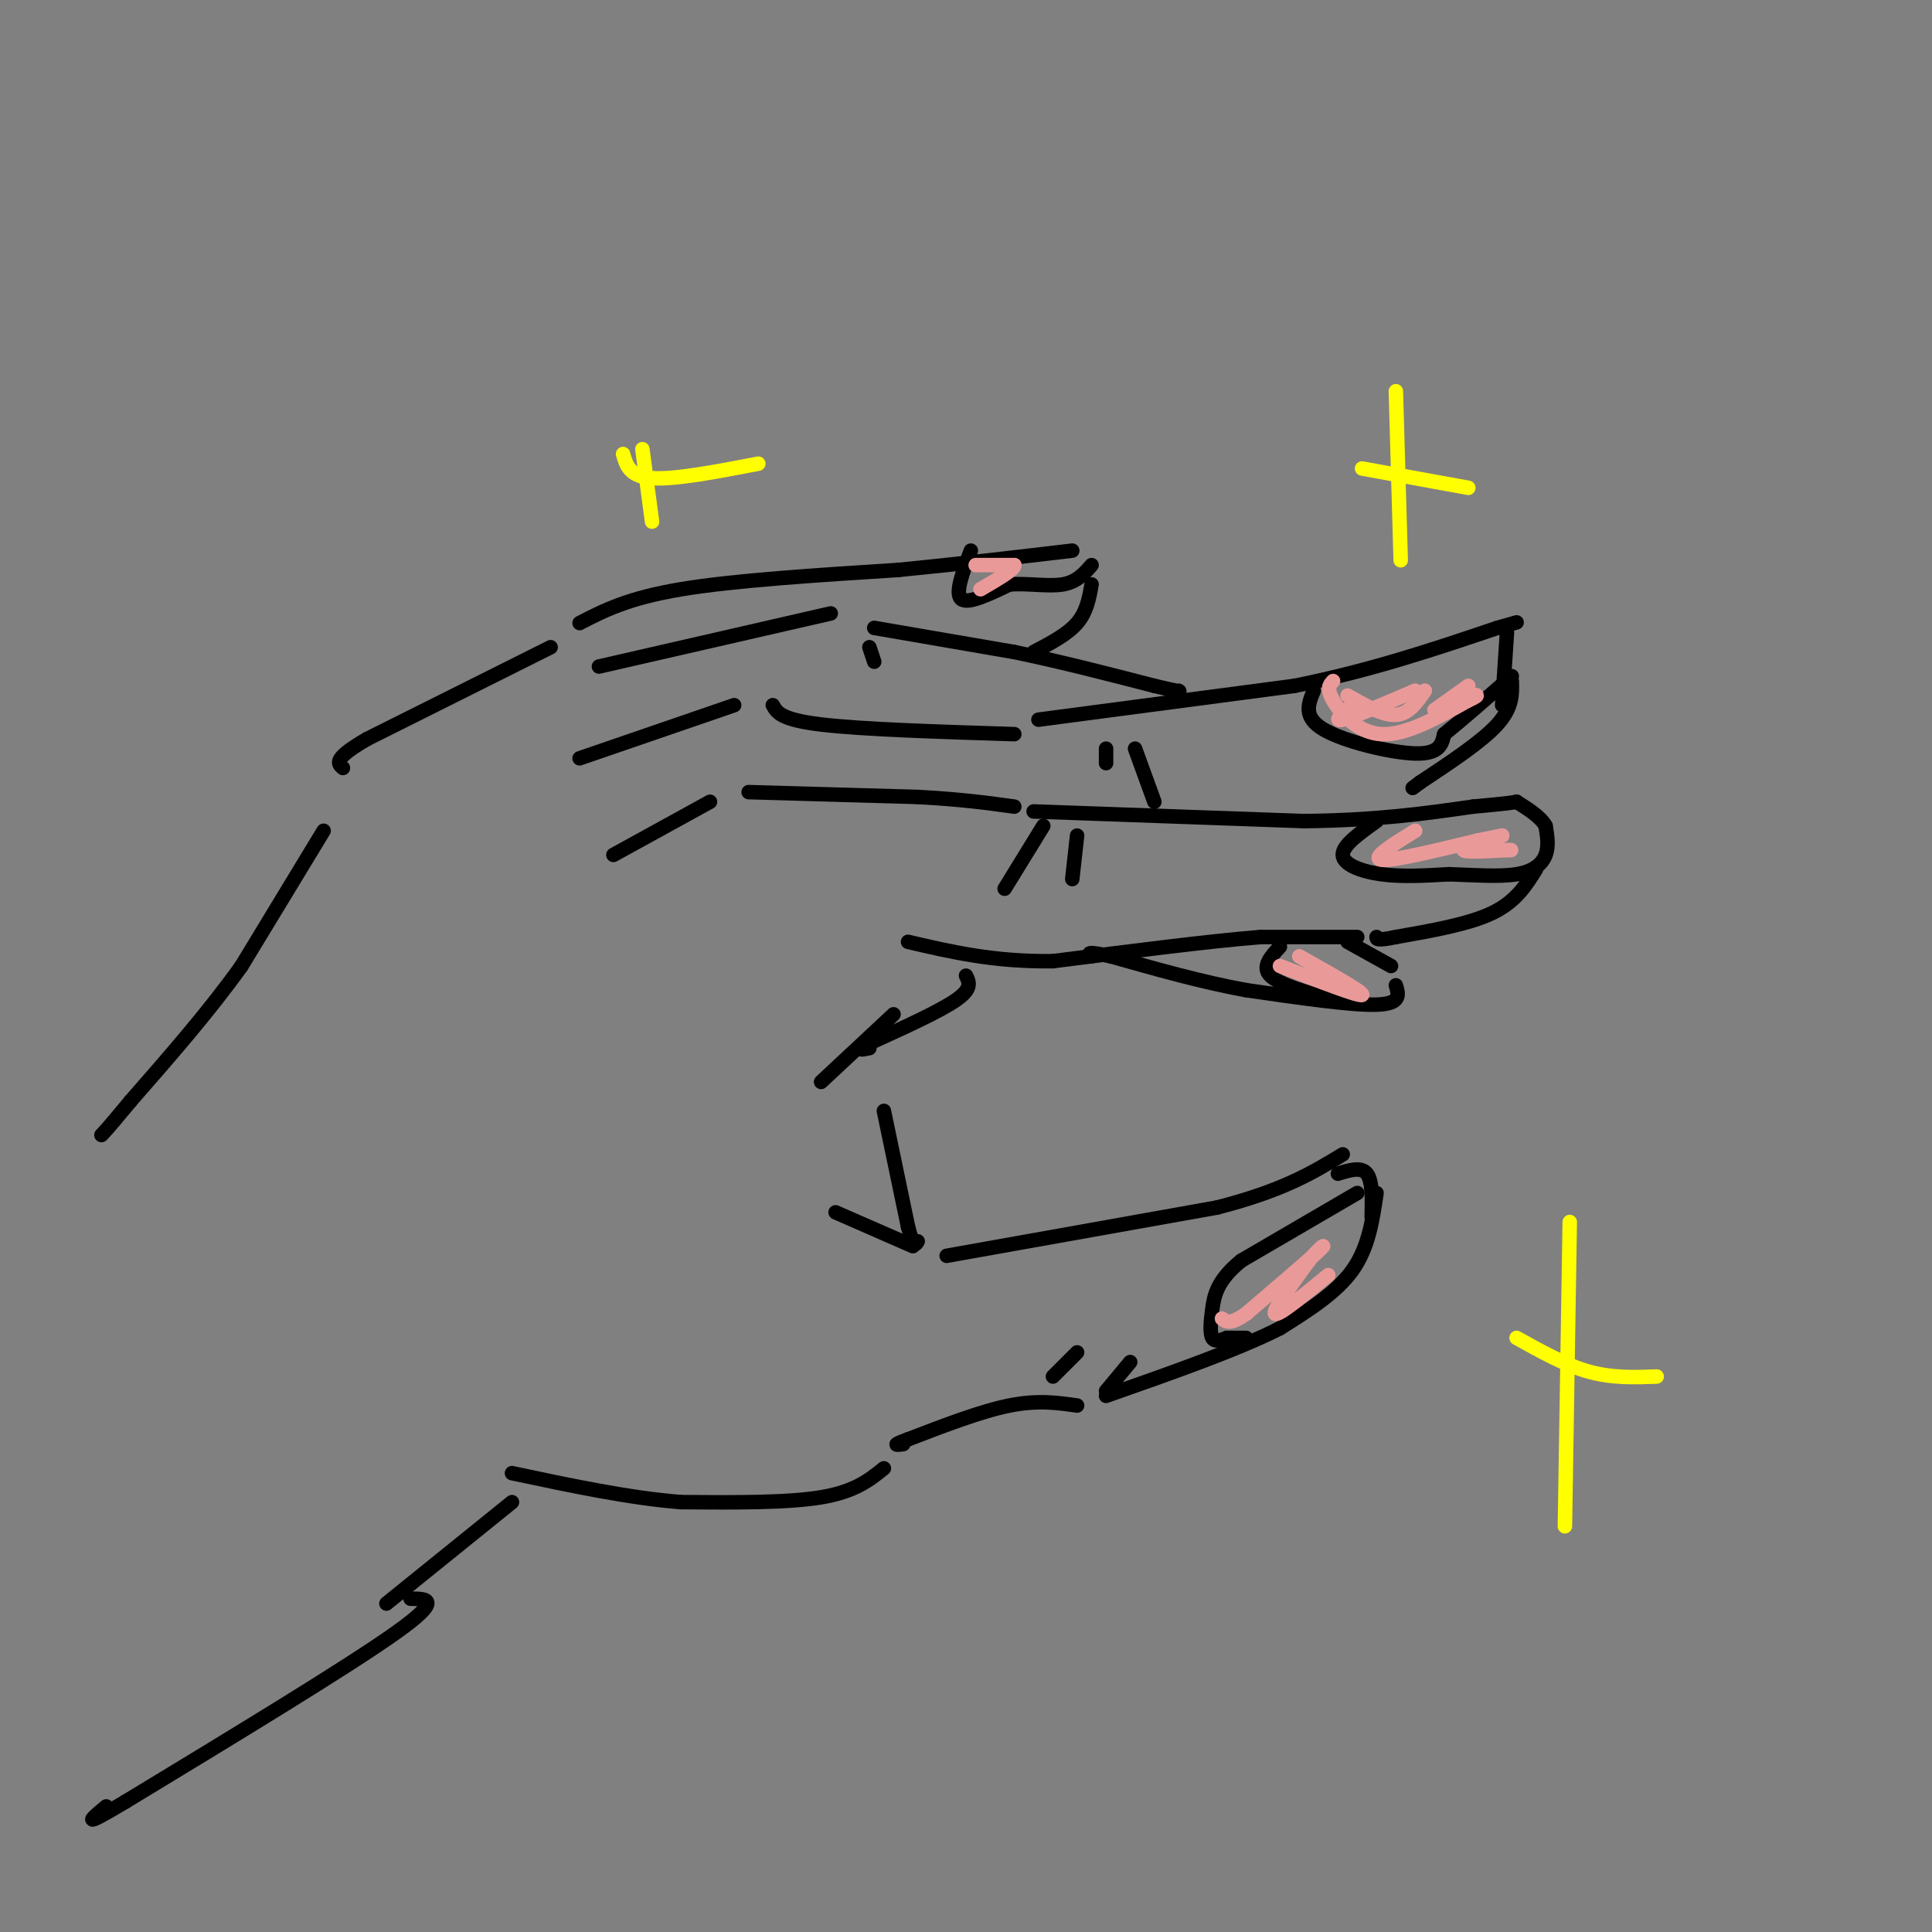 <svg viewBox='0 0 400 400' version='1.1' xmlns='http://www.w3.org/2000/svg' xmlns:xlink='http://www.w3.org/1999/xlink'><rect x="0" y="0" width="400" height="400" fill="#808080" stroke="none"/><g fill='none' stroke='rgb(0,0,0)' stroke-width='3' stroke-linecap='round' stroke-linejoin='round'><path d='M127,177c0.000,0.000 20.000,-11.000 20,-11'/><path d='M155,164c0.000,0.000 35.000,1.000 35,1'/><path d='M190,165c9.167,0.500 14.583,1.250 20,2'/><path d='M214,168c0.000,0.000 56.000,2.000 56,2'/><path d='M270,170c15.167,-0.167 25.083,-1.583 35,-3'/><path d='M305,167c7.333,-0.667 8.167,-0.833 9,-1'/><path d='M318,180c-2.083,3.333 -4.167,6.667 -9,9c-4.833,2.333 -12.417,3.667 -20,5'/><path d='M289,194c-4.000,0.833 -4.000,0.417 -4,0'/><path d='M281,194c0.000,0.000 -20.000,0.000 -20,0'/><path d='M261,194c-10.500,0.833 -26.750,2.917 -43,5'/><path d='M218,199c-12.167,0.167 -21.083,-1.917 -30,-4'/><path d='M200,202c0.667,1.333 1.333,2.667 -2,5c-3.333,2.333 -10.667,5.667 -18,9'/><path d='M180,216c-3.000,1.667 -1.500,1.333 0,1'/><path d='M183,230c0.000,0.000 5.000,24.000 5,24'/><path d='M188,254c1.167,4.500 1.583,3.750 2,3'/><path d='M196,260c0.000,0.000 56.000,-10.000 56,-10'/><path d='M252,250c13.667,-3.500 19.833,-7.250 26,-11'/><path d='M285,247c-0.833,5.667 -1.667,11.333 -5,16c-3.333,4.667 -9.167,8.333 -15,12'/><path d='M265,275c-8.500,4.333 -22.250,9.167 -36,14'/><path d='M223,291c-4.083,-0.583 -8.167,-1.167 -14,0c-5.833,1.167 -13.417,4.083 -21,7'/><path d='M188,298c-3.667,1.333 -2.333,1.167 -1,1'/><path d='M183,304c-3.000,2.417 -6.000,4.833 -13,6c-7.000,1.167 -18.000,1.083 -29,1'/><path d='M141,311c-10.667,-0.833 -22.833,-3.417 -35,-6'/><path d='M120,157c0.000,0.000 32.000,-11.000 32,-11'/><path d='M160,146c0.833,1.500 1.667,3.000 10,4c8.333,1.000 24.167,1.500 40,2'/><path d='M215,149c0.000,0.000 53.000,-7.000 53,-7'/><path d='M268,142c15.833,-3.167 28.917,-7.583 42,-12'/><path d='M310,130c7.000,-2.000 3.500,-1.000 0,0'/><path d='M313,141c0.083,2.750 0.167,5.500 -3,9c-3.167,3.500 -9.583,7.750 -16,12'/><path d='M294,162c-2.667,2.000 -1.333,1.000 0,0'/><path d='M312,131c0.000,0.000 -1.000,15.000 -1,15'/><path d='M124,138c0.000,0.000 48.000,-11.000 48,-11'/><path d='M181,130c0.000,0.000 29.000,5.000 29,5'/><path d='M210,135c9.667,2.000 19.333,4.500 29,7'/><path d='M239,142c5.667,1.333 5.333,1.167 5,1'/><path d='M279,195c0.000,0.000 9.000,5.000 9,5'/><path d='M289,204c0.583,1.917 1.167,3.833 -4,4c-5.167,0.167 -16.083,-1.417 -27,-3'/><path d='M258,205c-9.167,-1.667 -18.583,-4.333 -28,-7'/><path d='M230,198c-5.333,-1.167 -4.667,-0.583 -4,0'/><path d='M120,129c5.000,-2.583 10.000,-5.167 21,-7c11.000,-1.833 28.000,-2.917 45,-4'/><path d='M186,118c13.500,-1.333 24.750,-2.667 36,-4'/><path d='M226,121c-0.500,2.833 -1.000,5.667 -3,8c-2.000,2.333 -5.500,4.167 -9,6'/><path d='M114,134c0.000,0.000 -38.000,19.000 -38,19'/><path d='M76,153c-7.167,4.167 -6.083,5.083 -5,6'/><path d='M67,172c0.000,0.000 -17.000,28.000 -17,28'/><path d='M50,200c-6.667,9.333 -14.833,18.667 -23,28'/><path d='M27,228c-4.833,5.833 -5.417,6.417 -6,7'/><path d='M85,331c3.417,0.000 6.833,0.000 -3,7c-9.833,7.000 -32.917,21.000 -56,35'/><path d='M26,373c-10.000,6.000 -7.000,3.500 -4,1'/><path d='M106,311c0.000,0.000 -26.000,21.000 -26,21'/><path d='M272,143c-1.133,2.733 -2.267,5.467 2,8c4.267,2.533 13.933,4.867 19,5c5.067,0.133 5.533,-1.933 6,-4'/><path d='M299,152c3.333,-2.667 8.667,-7.333 14,-12'/><path d='M285,170c-3.533,2.511 -7.067,5.022 -7,7c0.067,1.978 3.733,3.422 8,4c4.267,0.578 9.133,0.289 14,0'/><path d='M300,181c4.976,0.167 10.417,0.583 14,0c3.583,-0.583 5.310,-2.167 6,-4c0.690,-1.833 0.345,-3.917 0,-6'/><path d='M320,171c-1.000,-1.833 -3.500,-3.417 -6,-5'/><path d='M265,196c-1.917,2.083 -3.833,4.167 -2,6c1.833,1.833 7.417,3.417 13,5'/><path d='M276,207c2.667,0.833 2.833,0.417 3,0'/><path d='M281,247c0.000,0.000 -24.000,14.000 -24,14'/><path d='M257,261c-5.036,4.071 -5.625,7.250 -6,10c-0.375,2.750 -0.536,5.071 0,6c0.536,0.929 1.768,0.464 3,0'/><path d='M254,277c1.167,0.000 2.583,0.000 4,0'/><path d='M277,243c2.417,-0.750 4.833,-1.500 6,0c1.167,1.500 1.083,5.250 1,9'/><path d='M201,114c-1.667,4.417 -3.333,8.833 -2,10c1.333,1.167 5.667,-0.917 10,-3'/><path d='M209,121c3.733,-0.289 8.067,0.489 11,0c2.933,-0.489 4.467,-2.244 6,-4'/><path d='M216,171c0.000,0.000 -8.000,13.000 -8,13'/><path d='M223,173c0.000,0.000 -1.000,9.000 -1,9'/><path d='M229,155c0.000,0.000 0.000,3.000 0,3'/><path d='M235,155c0.000,0.000 4.000,11.000 4,11'/><path d='M180,134c0.000,0.000 1.000,3.000 1,3'/><path d='M223,280c0.000,0.000 -5.000,5.000 -5,5'/><path d='M234,282c0.000,0.000 -5.000,6.000 -5,6'/><path d='M189,258c0.000,0.000 -16.000,-7.000 -16,-7'/><path d='M185,210c0.000,0.000 -15.000,14.000 -15,14'/></g>
<g fill='none' stroke='rgb(234,153,153)' stroke-width='3' stroke-linecap='round' stroke-linejoin='round'><path d='M293,172c-4.583,2.833 -9.167,5.667 -7,6c2.167,0.333 11.083,-1.833 20,-4'/><path d='M306,174c4.167,-0.833 4.583,-0.917 5,-1'/><path d='M311,173c-4.083,1.250 -8.167,2.500 -8,3c0.167,0.500 4.583,0.250 9,0'/><path d='M312,176c1.500,0.000 0.750,0.000 0,0'/><path d='M269,198c6.833,3.833 13.667,7.667 13,8c-0.667,0.333 -8.833,-2.833 -17,-6'/><path d='M275,264c-5.167,4.250 -10.333,8.500 -11,8c-0.667,-0.500 3.167,-5.750 7,-11'/><path d='M271,261c2.200,-2.733 4.200,-4.067 2,-2c-2.200,2.067 -8.600,7.533 -15,13'/><path d='M258,272c-3.333,2.333 -4.167,1.667 -5,1'/><path d='M280,146c-2.083,1.750 -4.167,3.500 -2,3c2.167,-0.500 8.583,-3.250 15,-6'/><path d='M295,143c-1.667,2.417 -3.333,4.833 -6,5c-2.667,0.167 -6.333,-1.917 -10,-4'/><path d='M276,141c-0.711,0.756 -1.422,1.511 0,4c1.422,2.489 4.978,6.711 10,7c5.022,0.289 11.511,-3.356 18,-7'/><path d='M304,145c3.000,-1.333 1.500,-1.167 0,-1'/><path d='M304,142c0.000,0.000 -7.000,5.000 -7,5'/><path d='M202,117c0.000,0.000 8.000,0.000 8,0'/><path d='M210,117c0.167,0.833 -3.417,2.917 -7,5'/></g>
<g fill='none' stroke='rgb(255,255,0)' stroke-width='3' stroke-linecap='round' stroke-linejoin='round'><path d='M289,81c0.000,0.000 1.000,35.000 1,35'/><path d='M282,97c0.000,0.000 22.000,4.000 22,4'/><path d='M325,253c0.000,0.000 -1.000,63.000 -1,63'/><path d='M314,277c5.083,2.833 10.167,5.667 15,7c4.833,1.333 9.417,1.167 14,1'/><path d='M133,93c0.000,0.000 2.000,15.000 2,15'/><path d='M129,94c0.667,2.333 1.333,4.667 6,5c4.667,0.333 13.333,-1.333 22,-3'/></g>
</svg>